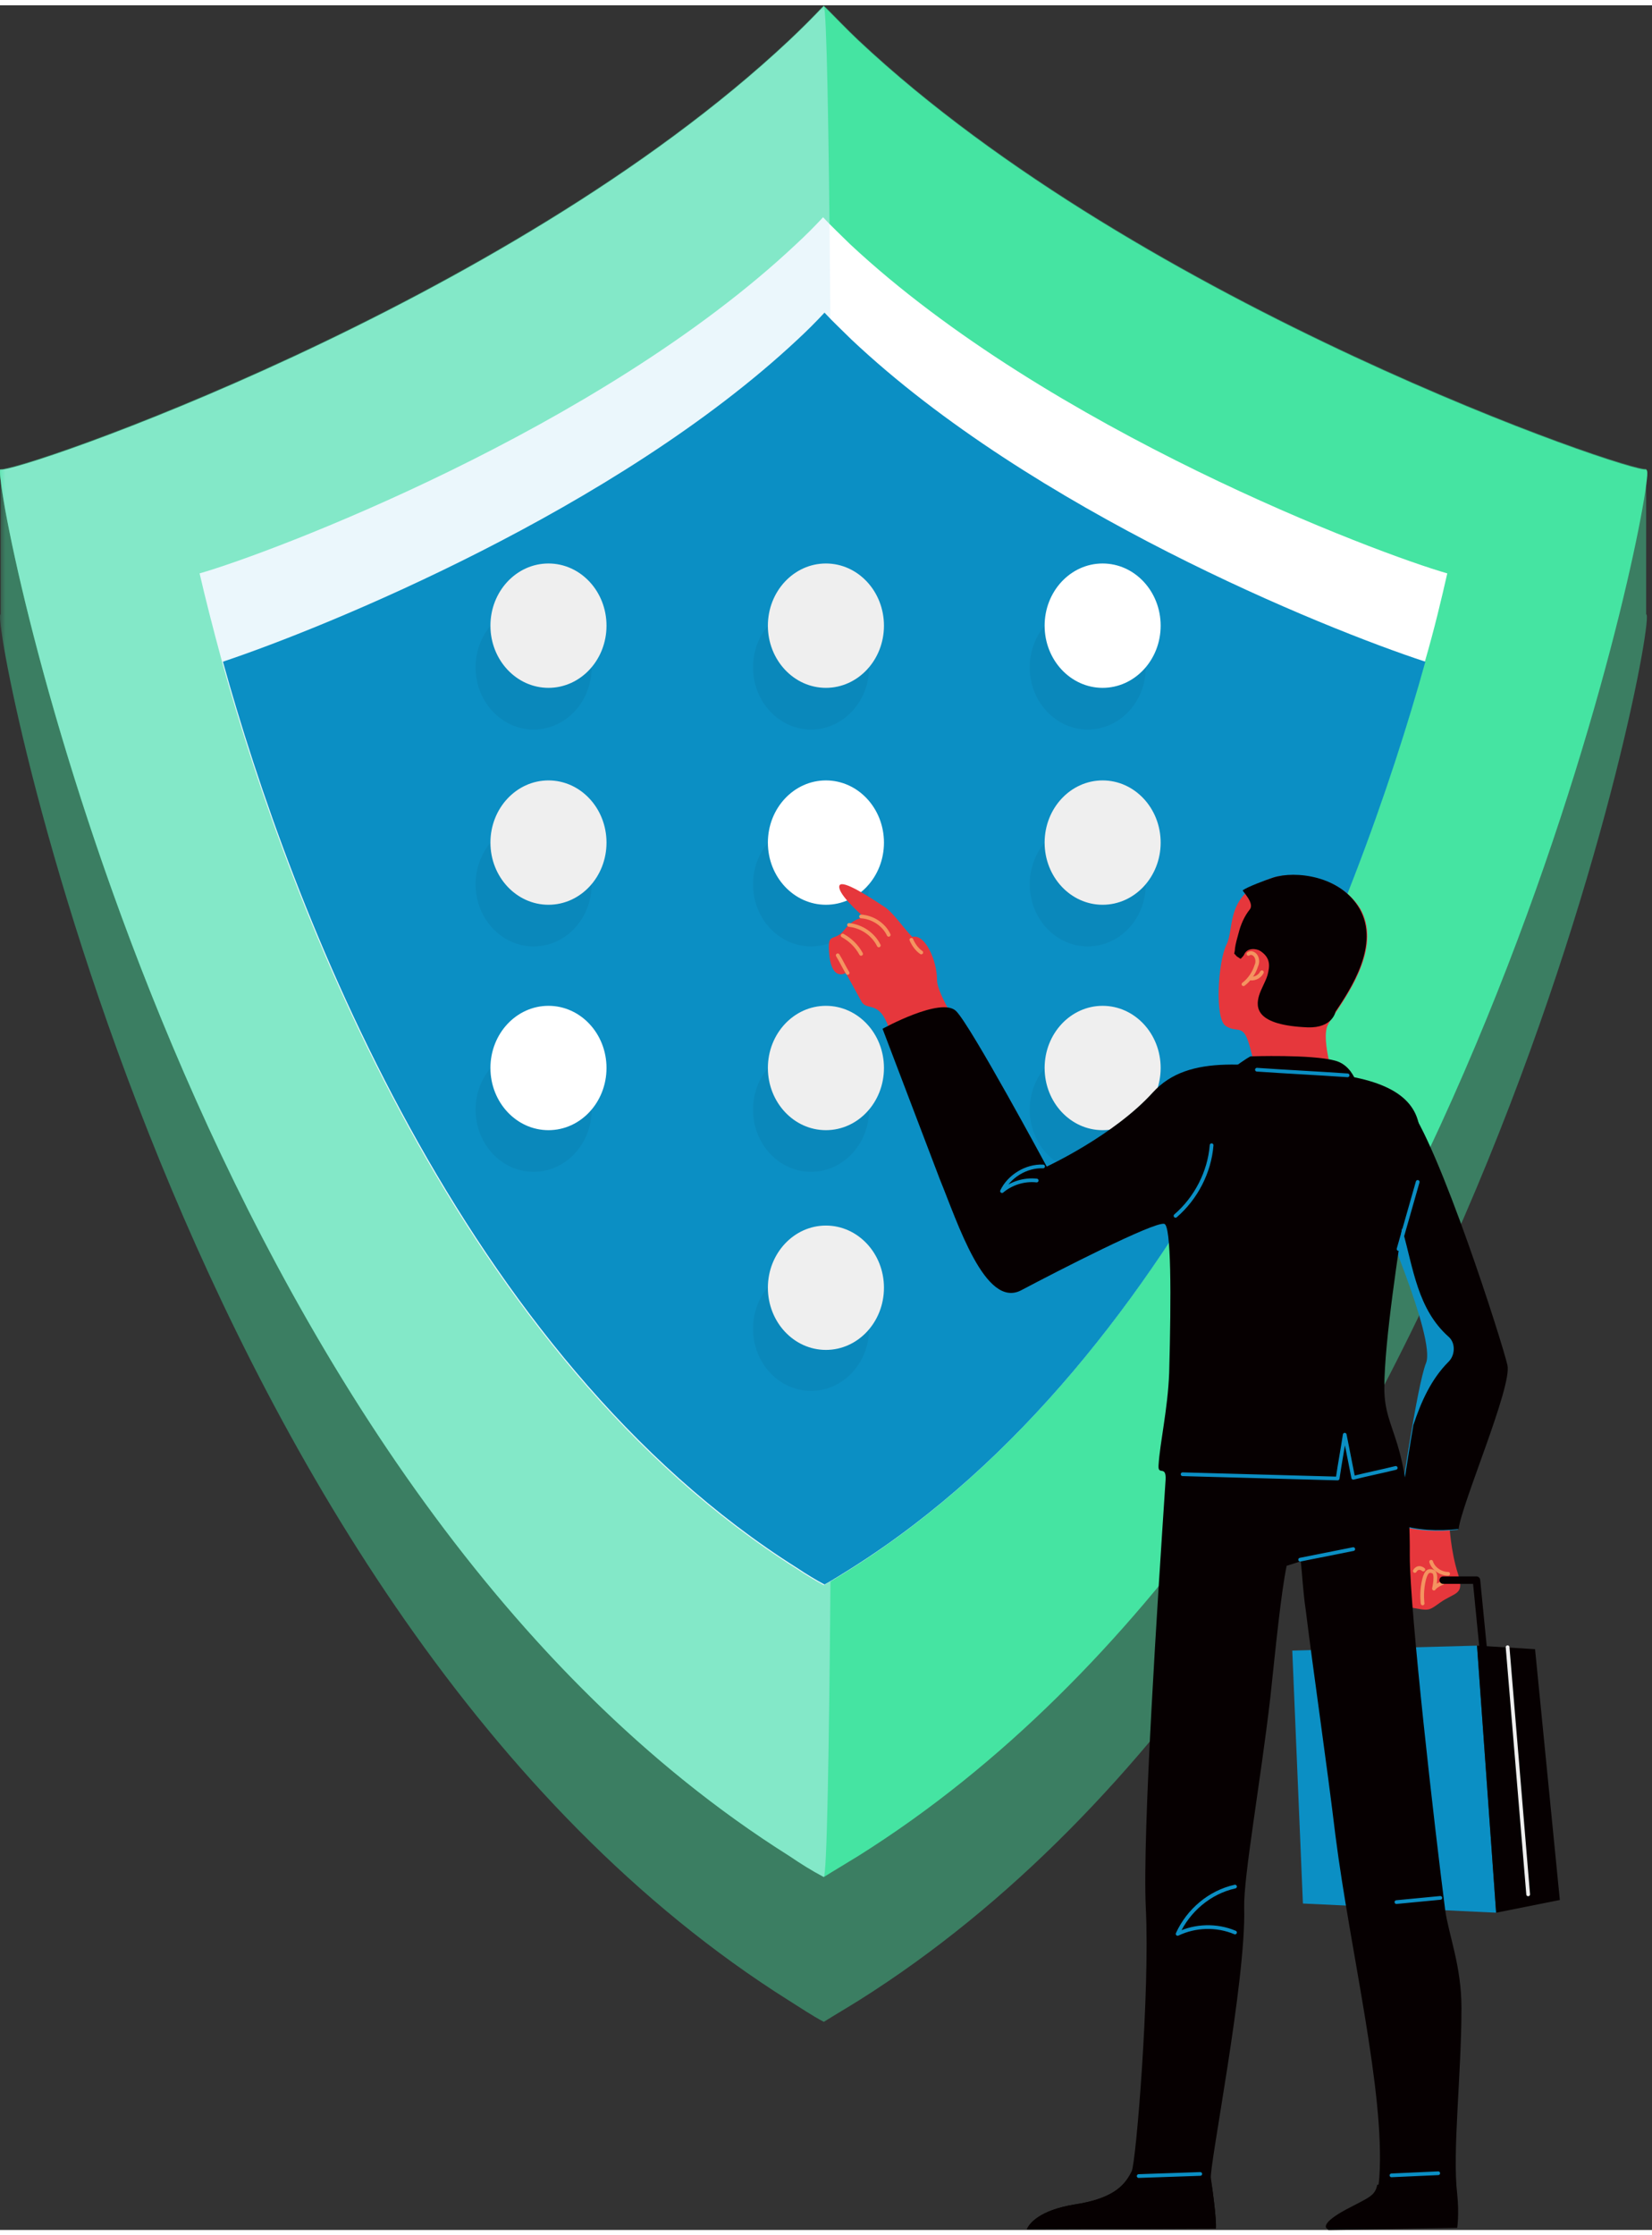 <?xml version="1.0" encoding="UTF-8"?>
<svg xmlns="http://www.w3.org/2000/svg" xmlns:xlink="http://www.w3.org/1999/xlink" width="156px" height="211px" viewBox="0 0 156 210" version="1.1">
<rect x="0" y="0" width="156" height="210" fill="#333333" stroke="none"/>
<defs>
<filter id="alpha" filterUnits="objectBoundingBox" x="0%" y="0%" width="100%" height="100%">
  <feColorMatrix type="matrix" in="SourceGraphic" values="0 0 0 0 1 0 0 0 0 1 0 0 0 0 1 0 0 0 1 0"/>
</filter>
<mask id="mask0">
  <g filter="url(#alpha)">
<rect x="0" y="0" width="156" height="210" style="fill:rgb(0%,0%,0%);fill-opacity:0.42;stroke:none;"/>
  </g>
</mask>
<clipPath id="clip1">
  <rect x="0" y="0" width="156" height="210"/>
</clipPath>
<g id="surface5" clip-path="url(#clip1)">
<path style=" stroke:none;fill-rule:nonzero;fill:rgb(27.059%,89.412%,63.529%);fill-opacity:1;" d="M 81.066 188.355 C 79.996 189.023 78.859 189.688 77.793 190.355 C 76.656 189.754 75.586 189.023 74.516 188.355 C 16.574 151.938 -1.203 56.961 0.066 57.492 C 0.066 57.492 0.133 57.492 0.27 57.492 L 0.066 57.492 L 0.066 43.754 C 1.27 44.223 47.719 28.414 74.516 3.27 C 75.652 2.199 76.723 1.133 77.793 0 C 78.859 1.066 79.93 2.199 81.066 3.27 C 107.867 28.414 154.312 44.223 155.449 43.754 L 155.449 57.492 L 155.25 57.492 C 155.316 57.492 155.383 57.492 155.449 57.492 C 156.785 57.027 139.008 151.938 81.066 188.355 Z M 81.066 188.355 "/>
</g>
<mask id="mask1">
  <g filter="url(#alpha)">
<rect x="0" y="0" width="156" height="210" style="fill:rgb(0%,0%,0%);fill-opacity:0.439;stroke:none;"/>
  </g>
</mask>
<clipPath id="clip2">
  <rect x="0" y="0" width="156" height="210"/>
</clipPath>
<g id="surface8" clip-path="url(#clip2)">
<path style=" stroke:none;fill-rule:nonzero;fill:rgb(82.353%,92.549%,97.647%);fill-opacity:1;" d="M 77.793 176.684 C 76.656 176.082 75.586 175.414 74.516 174.684 C 18.379 139.332 -0.066 49.023 0 44.02 C 0 43.887 0 43.754 0.066 43.82 C 1.27 44.289 47.719 28.48 74.516 3.336 C 75.652 2.266 76.723 1.199 77.793 0.066 C 78.859 1.133 78.926 176.016 77.793 176.684 Z M 77.793 176.684 "/>
</g>
<mask id="mask2">
  <g filter="url(#alpha)">
<rect x="0" y="0" width="156" height="210" style="fill:rgb(0%,0%,0%);fill-opacity:0.361;stroke:none;"/>
  </g>
</mask>
<mask id="mask3">
  <g filter="url(#alpha)">
<rect x="0" y="0" width="156" height="210" style="fill:rgb(0%,0%,0%);fill-opacity:0.361;stroke:none;"/>
  </g>
</mask>
<mask id="mask4">
  <g filter="url(#alpha)">
<rect x="0" y="0" width="156" height="210" style="fill:rgb(0%,0%,0%);fill-opacity:0.361;stroke:none;"/>
  </g>
</mask>
<clipPath id="clip5">
  <rect x="0" y="0" width="156" height="210"/>
</clipPath>
<g id="surface13" clip-path="url(#clip5)">
<path style=" stroke:none;fill-rule:nonzero;fill:rgb(2.353%,0%,0.392%);fill-opacity:1;" d="M 50.391 68.367 C 53.418 68.367 55.871 65.738 55.871 62.496 C 55.871 59.254 53.418 56.625 50.391 56.625 C 47.363 56.625 44.91 59.254 44.91 62.496 C 44.91 65.738 47.363 68.367 50.391 68.367 Z M 50.391 68.367 "/>
</g>
<mask id="mask5">
  <g filter="url(#alpha)">
<rect x="0" y="0" width="156" height="210" style="fill:rgb(0%,0%,0%);fill-opacity:0.361;stroke:none;"/>
  </g>
</mask>
<clipPath id="clip6">
  <rect x="0" y="0" width="156" height="210"/>
</clipPath>
<g id="surface16" clip-path="url(#clip6)">
<path style=" stroke:none;fill-rule:nonzero;fill:rgb(2.353%,0%,0.392%);fill-opacity:1;" d="M 76.59 68.367 C 79.613 68.367 82.07 65.738 82.07 62.496 C 82.07 59.254 79.613 56.625 76.59 56.625 C 73.562 56.625 71.109 59.254 71.109 62.496 C 71.109 65.738 73.562 68.367 76.59 68.367 Z M 76.59 68.367 "/>
</g>
<mask id="mask6">
  <g filter="url(#alpha)">
<rect x="0" y="0" width="156" height="210" style="fill:rgb(0%,0%,0%);fill-opacity:0.361;stroke:none;"/>
  </g>
</mask>
<clipPath id="clip7">
  <rect x="0" y="0" width="156" height="210"/>
</clipPath>
<g id="surface19" clip-path="url(#clip7)">
<path style=" stroke:none;fill-rule:nonzero;fill:rgb(2.353%,0%,0.392%);fill-opacity:1;" d="M 102.719 68.367 C 105.746 68.367 108.199 65.738 108.199 62.496 C 108.199 59.254 105.746 56.625 102.719 56.625 C 99.691 56.625 97.238 59.254 97.238 62.496 C 97.238 65.738 99.691 68.367 102.719 68.367 Z M 102.719 68.367 "/>
</g>
<mask id="mask7">
  <g filter="url(#alpha)">
<rect x="0" y="0" width="156" height="210" style="fill:rgb(0%,0%,0%);fill-opacity:0.361;stroke:none;"/>
  </g>
</mask>
<clipPath id="clip8">
  <rect x="0" y="0" width="156" height="210"/>
</clipPath>
<g id="surface22" clip-path="url(#clip8)">
<path style=" stroke:none;fill-rule:nonzero;fill:rgb(2.353%,0%,0.392%);fill-opacity:1;" d="M 50.391 88.84 C 53.418 88.84 55.871 86.215 55.871 82.973 C 55.871 79.73 53.418 77.102 50.391 77.102 C 47.363 77.102 44.91 79.73 44.91 82.973 C 44.91 86.215 47.363 88.84 50.391 88.84 Z M 50.391 88.84 "/>
</g>
<mask id="mask8">
  <g filter="url(#alpha)">
<rect x="0" y="0" width="156" height="210" style="fill:rgb(0%,0%,0%);fill-opacity:0.361;stroke:none;"/>
  </g>
</mask>
<clipPath id="clip9">
  <rect x="0" y="0" width="156" height="210"/>
</clipPath>
<g id="surface25" clip-path="url(#clip9)">
<path style=" stroke:none;fill-rule:nonzero;fill:rgb(2.353%,0%,0.392%);fill-opacity:1;" d="M 76.59 88.84 C 79.613 88.84 82.07 86.215 82.07 82.973 C 82.07 79.73 79.613 77.102 76.59 77.102 C 73.562 77.102 71.109 79.73 71.109 82.973 C 71.109 86.215 73.562 88.84 76.59 88.84 Z M 76.59 88.84 "/>
</g>
<mask id="mask9">
  <g filter="url(#alpha)">
<rect x="0" y="0" width="156" height="210" style="fill:rgb(0%,0%,0%);fill-opacity:0.361;stroke:none;"/>
  </g>
</mask>
<clipPath id="clip10">
  <rect x="0" y="0" width="156" height="210"/>
</clipPath>
<g id="surface28" clip-path="url(#clip10)">
<path style=" stroke:none;fill-rule:nonzero;fill:rgb(2.353%,0%,0.392%);fill-opacity:1;" d="M 102.719 88.84 C 105.746 88.84 108.199 86.215 108.199 82.973 C 108.199 79.73 105.746 77.102 102.719 77.102 C 99.691 77.102 97.238 79.73 97.238 82.973 C 97.238 86.215 99.691 88.84 102.719 88.84 Z M 102.719 88.84 "/>
</g>
<mask id="mask10">
  <g filter="url(#alpha)">
<rect x="0" y="0" width="156" height="210" style="fill:rgb(0%,0%,0%);fill-opacity:0.361;stroke:none;"/>
  </g>
</mask>
<clipPath id="clip11">
  <rect x="0" y="0" width="156" height="210"/>
</clipPath>
<g id="surface31" clip-path="url(#clip11)">
<path style=" stroke:none;fill-rule:nonzero;fill:rgb(2.353%,0%,0.392%);fill-opacity:1;" d="M 50.391 110.117 C 53.418 110.117 55.871 107.492 55.871 104.25 C 55.871 101.008 53.418 98.379 50.391 98.379 C 47.363 98.379 44.91 101.008 44.91 104.25 C 44.91 107.492 47.363 110.117 50.391 110.117 Z M 50.391 110.117 "/>
</g>
<mask id="mask11">
  <g filter="url(#alpha)">
<rect x="0" y="0" width="156" height="210" style="fill:rgb(0%,0%,0%);fill-opacity:0.361;stroke:none;"/>
  </g>
</mask>
<clipPath id="clip12">
  <rect x="0" y="0" width="156" height="210"/>
</clipPath>
<g id="surface34" clip-path="url(#clip12)">
<path style=" stroke:none;fill-rule:nonzero;fill:rgb(2.353%,0%,0.392%);fill-opacity:1;" d="M 76.59 110.117 C 79.613 110.117 82.07 107.492 82.07 104.25 C 82.07 101.008 79.613 98.379 76.59 98.379 C 73.562 98.379 71.109 101.008 71.109 104.25 C 71.109 107.492 73.562 110.117 76.59 110.117 Z M 76.59 110.117 "/>
</g>
<mask id="mask12">
  <g filter="url(#alpha)">
<rect x="0" y="0" width="156" height="210" style="fill:rgb(0%,0%,0%);fill-opacity:0.361;stroke:none;"/>
  </g>
</mask>
<clipPath id="clip13">
  <rect x="0" y="0" width="156" height="210"/>
</clipPath>
<g id="surface37" clip-path="url(#clip13)">
<path style=" stroke:none;fill-rule:nonzero;fill:rgb(2.353%,0%,0.392%);fill-opacity:1;" d="M 76.59 130.797 C 79.613 130.797 82.07 128.168 82.07 124.926 C 82.07 121.684 79.613 119.055 76.59 119.055 C 73.562 119.055 71.109 121.684 71.109 124.926 C 71.109 128.168 73.562 130.797 76.59 130.797 Z M 76.59 130.797 "/>
</g>
<mask id="mask13">
  <g filter="url(#alpha)">
<rect x="0" y="0" width="156" height="210" style="fill:rgb(0%,0%,0%);fill-opacity:0.361;stroke:none;"/>
  </g>
</mask>
<clipPath id="clip14">
  <rect x="0" y="0" width="156" height="210"/>
</clipPath>
<g id="surface40" clip-path="url(#clip14)">
<path style=" stroke:none;fill-rule:nonzero;fill:rgb(2.353%,0%,0.392%);fill-opacity:1;" d="M 102.719 110.117 C 105.746 110.117 108.199 107.492 108.199 104.25 C 108.199 101.008 105.746 98.379 102.719 98.379 C 99.691 98.379 97.238 101.008 97.238 104.25 C 97.238 107.492 99.691 110.117 102.719 110.117 Z M 102.719 110.117 "/>
</g>
<clipPath id="clip4">
  <rect x="0" y="0" width="156" height="210"/>
</clipPath>
<g id="surface42" clip-path="url(#clip4)">
<use xlink:href="#surface13" mask="url(#mask4)"/>
<use xlink:href="#surface16" mask="url(#mask5)"/>
<use xlink:href="#surface19" mask="url(#mask6)"/>
<use xlink:href="#surface22" mask="url(#mask7)"/>
<use xlink:href="#surface25" mask="url(#mask8)"/>
<use xlink:href="#surface28" mask="url(#mask9)"/>
<use xlink:href="#surface31" mask="url(#mask10)"/>
<use xlink:href="#surface34" mask="url(#mask11)"/>
<use xlink:href="#surface37" mask="url(#mask12)"/>
<use xlink:href="#surface40" mask="url(#mask13)"/>
</g>
<clipPath id="clip3">
  <rect x="0" y="0" width="156" height="210"/>
</clipPath>
<g id="surface44" clip-path="url(#clip3)">
<use xlink:href="#surface42" mask="url(#mask3)"/>
</g>
</defs>
<g id="surface1">
<path style=" stroke:none;fill-rule:nonzero;fill:rgb(27.059%,89.412%,63.529%);fill-opacity:1;" d="M 155.516 44.754 C 154.445 54.691 135.465 140.531 81.066 174.684 C 79.996 175.348 78.859 176.016 77.793 176.684 C 76.656 176.082 75.586 175.414 74.516 174.684 C 20.383 140.598 1.27 55.359 0.066 44.887 C 0 44.488 0 44.219 0 44.02 C 0 43.887 0 43.754 0.066 43.82 C 1.27 44.289 47.719 28.48 74.516 3.336 C 75.652 2.266 76.723 1.199 77.793 0.066 C 78.859 1.133 79.93 2.266 81.066 3.336 C 107.863 28.48 154.312 44.289 155.449 43.82 C 155.582 43.887 155.582 44.219 155.516 44.754 Z M 155.516 44.754 "/>
<use xlink:href="#surface5" mask="url(#mask0)"/>
<path style=" stroke:none;fill-rule:nonzero;fill:rgb(100%,100%,100%);fill-opacity:1;" d="M 136.668 53.625 C 136.137 55.961 135.465 58.828 134.531 62.027 C 128.117 85.105 111.941 127.66 80.332 147.602 C 79.461 148.137 78.66 148.668 77.793 149.137 C 76.922 148.668 76.055 148.137 75.25 147.602 C 43.574 127.66 27.402 85.172 20.984 62.027 C 20.117 58.828 19.383 55.961 18.848 53.625 C 25.395 51.758 56.539 40.086 75.184 22.543 C 76.055 21.742 76.922 20.875 77.723 20.008 C 78.527 20.875 79.395 21.676 80.266 22.543 C 99.043 40.086 130.121 51.758 136.668 53.625 Z M 136.668 53.625 "/>
<use xlink:href="#surface8" mask="url(#mask1)"/>
<path style=" stroke:none;fill-rule:nonzero;fill:rgb(4.314%,56.078%,76.863%);fill-opacity:1;" d="M 134.598 61.961 C 128.184 85.039 112.008 127.594 80.398 147.535 C 79.527 148.07 78.727 148.602 77.859 149.07 C 76.988 148.602 76.121 148.07 75.32 147.535 C 43.641 127.594 27.469 85.105 21.051 61.961 C 30.609 58.762 58.145 47.621 75.32 31.547 C 76.188 30.746 77.055 29.879 77.859 29.012 C 78.66 29.879 79.527 30.68 80.398 31.547 C 97.508 47.688 125.043 58.828 134.598 61.961 Z M 134.598 61.961 "/>
<use xlink:href="#surface44" mask="url(#mask2)"/>
<path style=" stroke:none;fill-rule:nonzero;fill:rgb(93.725%,93.725%,93.725%);fill-opacity:1;" d="M 51.793 64.43 C 54.82 64.43 57.273 61.801 57.273 58.562 C 57.273 55.32 54.82 52.691 51.793 52.691 C 48.766 52.691 46.312 55.32 46.312 58.562 C 46.312 61.801 48.766 64.43 51.793 64.43 Z M 51.793 64.43 "/>
<path style=" stroke:none;fill-rule:nonzero;fill:rgb(93.725%,93.725%,93.725%);fill-opacity:1;" d="M 77.992 64.43 C 81.02 64.43 83.473 61.801 83.473 58.562 C 83.473 55.32 81.02 52.691 77.992 52.691 C 74.965 52.691 72.512 55.32 72.512 58.562 C 72.512 61.801 74.965 64.43 77.992 64.43 Z M 77.992 64.43 "/>
<path style=" stroke:none;fill-rule:nonzero;fill:rgb(100%,100%,100%);fill-opacity:1;" d="M 104.121 64.43 C 107.148 64.43 109.602 61.801 109.602 58.562 C 109.602 55.32 107.148 52.691 104.121 52.691 C 101.098 52.691 98.645 55.32 98.645 58.562 C 98.645 61.801 101.098 64.43 104.121 64.43 Z M 104.121 64.43 "/>
<path style=" stroke:none;fill-rule:nonzero;fill:rgb(93.725%,93.725%,93.725%);fill-opacity:1;" d="M 51.793 84.906 C 54.82 84.906 57.273 82.277 57.273 79.039 C 57.273 75.797 54.82 73.168 51.793 73.168 C 48.766 73.168 46.312 75.797 46.312 79.039 C 46.312 82.277 48.766 84.906 51.793 84.906 Z M 51.793 84.906 "/>
<path style=" stroke:none;fill-rule:nonzero;fill:rgb(100%,100%,100%);fill-opacity:1;" d="M 77.992 84.906 C 81.02 84.906 83.473 82.277 83.473 79.039 C 83.473 75.797 81.02 73.168 77.992 73.168 C 74.965 73.168 72.512 75.797 72.512 79.039 C 72.512 82.277 74.965 84.906 77.992 84.906 Z M 77.992 84.906 "/>
<path style=" stroke:none;fill-rule:nonzero;fill:rgb(93.725%,93.725%,93.725%);fill-opacity:1;" d="M 104.121 84.906 C 107.148 84.906 109.602 82.277 109.602 79.039 C 109.602 75.797 107.148 73.168 104.121 73.168 C 101.098 73.168 98.645 75.797 98.645 79.039 C 98.645 82.277 101.098 84.906 104.121 84.906 Z M 104.121 84.906 "/>
<path style=" stroke:none;fill-rule:nonzero;fill:rgb(100%,100%,100%);fill-opacity:1;" d="M 51.793 106.184 C 54.82 106.184 57.273 103.555 57.273 100.312 C 57.273 97.07 54.82 94.445 51.793 94.445 C 48.766 94.445 46.312 97.07 46.312 100.312 C 46.312 103.555 48.766 106.184 51.793 106.184 Z M 51.793 106.184 "/>
<path style=" stroke:none;fill-rule:nonzero;fill:rgb(93.725%,93.725%,93.725%);fill-opacity:1;" d="M 77.992 106.184 C 81.02 106.184 83.473 103.555 83.473 100.312 C 83.473 97.07 81.02 94.445 77.992 94.445 C 74.965 94.445 72.512 97.07 72.512 100.312 C 72.512 103.555 74.965 106.184 77.992 106.184 Z M 77.992 106.184 "/>
<path style=" stroke:none;fill-rule:nonzero;fill:rgb(93.725%,93.725%,93.725%);fill-opacity:1;" d="M 77.992 126.926 C 81.02 126.926 83.473 124.297 83.473 121.055 C 83.473 117.816 81.02 115.188 77.992 115.188 C 74.965 115.188 72.512 117.816 72.512 121.055 C 72.512 124.297 74.965 126.926 77.992 126.926 Z M 77.992 126.926 "/>
<path style=" stroke:none;fill-rule:nonzero;fill:rgb(93.725%,93.725%,93.725%);fill-opacity:1;" d="M 104.121 106.184 C 107.148 106.184 109.602 103.555 109.602 100.312 C 109.602 97.07 107.148 94.445 104.121 94.445 C 101.098 94.445 98.645 97.07 98.645 100.312 C 98.645 103.555 101.098 106.184 104.121 106.184 Z M 104.121 106.184 "/>
<path style=" stroke:none;fill-rule:nonzero;fill:rgb(90.196%,21.569%,23.529%);fill-opacity:1;" d="M 131.723 150.973 C 135.066 151.508 134.598 151.773 136 150.773 C 137.406 149.773 138.34 150.105 137.672 148.039 C 137.004 145.969 136.871 143.504 136.871 143.504 L 131.457 142.5 Z M 131.723 150.973 "/>
<path style=" stroke:none;fill-rule:nonzero;fill:rgb(4.314%,56.078%,76.863%);fill-opacity:1;" d="M 134.664 128.16 C 133.797 130.297 132.125 141.902 131.926 143.434 C 133.727 144.035 135.734 144.102 137.672 143.902 C 137.938 141.566 142.75 130.43 142.281 128.43 C 141.816 126.359 135.801 107.484 132.793 103.816 L 130.051 113.289 C 130.051 113.156 135.602 125.828 134.664 128.16 Z M 134.664 128.16 "/>
<path style=" stroke:none;fill-rule:nonzero;fill:rgb(2.353%,0%,0.392%);fill-opacity:1;" d="M 132.457 115.688 C 133.461 119.223 133.863 123.094 136.805 125.695 C 137.473 126.293 137.402 127.43 136.805 128.027 C 135.133 129.695 134.195 131.828 133.461 134.031 C 132.793 137.965 132.125 142.5 131.992 143.367 C 133.797 143.969 135.801 144.035 137.738 143.836 C 138.004 141.5 142.816 130.363 142.348 128.363 C 141.883 126.293 135.867 107.418 132.859 103.75 L 130.121 113.223 C 130.121 113.223 130.32 113.754 130.723 114.621 C 131.391 114.422 132.191 114.754 132.457 115.688 Z M 132.457 115.688 "/>
<path style="fill:none;stroke-width:0.583;stroke-linecap:round;stroke-linejoin:round;stroke:rgb(95.686%,58.039%,37.647%);stroke-opacity:1;stroke-miterlimit:10;" d="M 225.143 246.979 C 224.038 247.419 223.818 247.859 223.818 247.859 C 223.818 247.859 224.374 245.542 223.709 245.212 C 222.933 244.875 222.494 245.212 222.158 246.979 C 221.829 248.746 222.048 250.183 222.048 250.183 " transform="matrix(0.605,0,0,0.603,0,0)"/>
<path style="fill:none;stroke-width:0.583;stroke-linecap:round;stroke-linejoin:round;stroke:rgb(95.686%,58.039%,37.647%);stroke-opacity:1;stroke-miterlimit:10;" d="M 222.158 244.875 C 221.279 244.215 220.834 245.095 220.834 245.095 " transform="matrix(0.605,0,0,0.603,0,0)"/>
<path style="fill:none;stroke-width:0.583;stroke-linecap:round;stroke-linejoin:round;stroke:rgb(95.686%,58.039%,37.647%);stroke-opacity:1;stroke-miterlimit:10;" d="M 223.379 243.658 C 223.709 244.765 224.923 245.542 226.028 245.542 " transform="matrix(0.605,0,0,0.603,0,0)"/>
<path style=" stroke:none;fill-rule:nonzero;fill:rgb(90.196%,21.569%,23.529%);fill-opacity:1;" d="M 120.23 82.34 C 115.617 83.809 116.621 87.074 115.816 88.676 C 115.016 90.277 114.684 95.68 115.75 96.348 C 116.754 97.016 117.289 96.215 117.824 97.68 C 118.359 99.148 119.094 103.219 119.094 103.219 L 126.109 101.883 C 126.109 101.883 124.707 97.68 125.375 96.281 C 126.043 94.879 130.855 89.477 128.449 85.273 C 126.512 82.141 122.234 81.738 120.23 82.34 Z M 120.23 82.34 "/>
<path style=" stroke:none;fill-rule:nonzero;fill:rgb(2.353%,0%,0.392%);fill-opacity:1;" d="M 118.023 85.34 C 117.488 86.008 117.152 86.809 116.953 87.609 C 116.82 88.078 116.688 88.543 116.621 89.012 C 116.621 89.211 116.555 89.477 116.555 89.477 C 116.555 89.609 116.484 89.41 116.621 89.609 C 116.484 89.41 116.754 89.742 116.754 89.742 C 116.82 89.809 116.953 89.879 117.152 90.012 C 117.289 89.879 117.422 89.742 117.488 89.609 C 117.754 88.945 118.625 89.012 119.027 89.277 C 120.027 89.945 119.895 90.742 119.695 91.543 C 119.492 92.211 119.094 92.812 118.891 93.48 C 118.559 94.613 118.559 96.281 123.504 96.48 C 125.844 96.547 126.109 95.012 126.109 95.012 C 127.582 92.812 130.32 88.676 128.383 85.273 C 126.578 82.141 122.301 81.672 120.23 82.34 C 119.426 82.605 117.824 83.207 117.355 83.539 C 117.289 83.605 118.492 84.742 118.023 85.34 Z M 118.023 85.34 "/>
<path style="fill:none;stroke-width:0.583;stroke-linecap:round;stroke-linejoin:round;stroke:rgb(95.686%,58.039%,37.647%);stroke-opacity:1;stroke-miterlimit:10;" d="M 194.863 148.496 C 195.302 148.165 195.858 148.496 196.078 148.942 C 196.297 149.382 196.297 149.933 196.078 150.373 C 195.748 151.48 194.973 152.587 194.088 153.247 " transform="matrix(0.605,0,0,0.603,0,0)"/>
<path style="fill:none;stroke-width:0.583;stroke-linecap:round;stroke-linejoin:round;stroke:rgb(95.686%,58.039%,37.647%);stroke-opacity:1;stroke-miterlimit:10;" d="M 195.302 152.367 C 195.968 152.367 196.627 152.036 196.963 151.37 " transform="matrix(0.605,0,0,0.603,0,0)"/>
<path style=" stroke:none;fill-rule:nonzero;fill:rgb(90.196%,21.569%,23.529%);fill-opacity:1;" d="M 88.484 92.012 C 88.484 90.145 87.348 87.609 86.145 87.941 C 85.277 87.074 84.34 85.609 83.473 85.074 C 81.066 83.473 79.062 82.34 79.262 83.34 C 79.461 84.273 81.668 86.141 81.668 86.141 C 81.668 86.141 80.73 86.008 79.73 87.277 C 78.727 88.543 78.059 87.277 78.324 89.742 C 78.594 92.145 79.863 91.344 79.863 91.344 C 79.863 91.344 80.797 93.012 81.332 94.012 C 81.867 95.012 83.004 93.812 83.941 96.547 C 84.875 99.281 91.023 97.148 91.023 97.148 C 91.023 97.148 88.484 93.41 88.484 92.012 Z M 88.484 92.012 "/>
<path style="fill:none;stroke-width:0.583;stroke-linecap:round;stroke-linejoin:round;stroke:rgb(95.686%,58.039%,37.647%);stroke-opacity:1;stroke-miterlimit:10;" d="M 131.526 145.621 C 132.747 146.288 133.742 147.279 134.401 148.496 " transform="matrix(0.605,0,0,0.603,0,0)"/>
<path style="fill:none;stroke-width:0.583;stroke-linecap:round;stroke-linejoin:round;stroke:rgb(95.686%,58.039%,37.647%);stroke-opacity:1;stroke-miterlimit:10;" d="M 132.521 143.964 C 134.511 144.184 136.281 145.401 137.166 147.169 " transform="matrix(0.605,0,0,0.603,0,0)"/>
<path style="fill:none;stroke-width:0.583;stroke-linecap:round;stroke-linejoin:round;stroke:rgb(95.686%,58.039%,37.647%);stroke-opacity:1;stroke-miterlimit:10;" d="M 134.401 142.637 C 136.171 142.747 137.941 143.854 138.71 145.511 " transform="matrix(0.605,0,0,0.603,0,0)"/>
<path style="fill:none;stroke-width:0.583;stroke-linecap:round;stroke-linejoin:round;stroke:rgb(95.686%,58.039%,37.647%);stroke-opacity:1;stroke-miterlimit:10;" d="M 142.25 146.288 C 142.58 147.058 143.135 147.835 143.794 148.275 " transform="matrix(0.605,0,0,0.603,0,0)"/>
<path style="fill:none;stroke-width:0.583;stroke-linecap:round;stroke-linejoin:round;stroke:rgb(95.686%,58.039%,37.647%);stroke-opacity:1;stroke-miterlimit:10;" d="M 130.757 148.716 C 131.306 149.602 131.752 150.599 132.301 151.48 " transform="matrix(0.605,0,0,0.603,0,0)"/>
<path style=" stroke:none;fill-rule:nonzero;fill:rgb(4.314%,56.078%,76.863%);fill-opacity:1;" d="M 122.031 155.309 L 139.477 154.84 L 141.281 180.051 L 123.035 179.184 Z M 122.031 155.309 "/>
<path style=" stroke:none;fill-rule:nonzero;fill:rgb(2.353%,0%,0.392%);fill-opacity:1;" d="M 139.477 154.84 L 144.957 155.176 L 147.297 178.852 L 141.281 180.051 Z M 139.477 154.84 "/>
<path style="fill:none;stroke-width:1.167;stroke-linecap:round;stroke-linejoin:round;stroke:rgb(2.353%,0%,0.392%);stroke-opacity:1;stroke-miterlimit:10;" d="M 225.259 246.532 L 230.453 246.532 L 231.887 261.123 " transform="matrix(0.605,0,0,0.603,0,0)"/>
<path style="fill:none;stroke-width:0.583;stroke-linecap:round;stroke-linejoin:round;stroke:rgb(93.725%,93.725%,93.725%);stroke-opacity:1;stroke-miterlimit:10;" d="M 235.311 257.032 L 238.522 295.722 " transform="matrix(0.605,0,0,0.603,0,0)"/>
<path style=" stroke:none;fill-rule:nonzero;fill:rgb(2.353%,0%,0.392%);fill-opacity:1;" d="M 116.219 100.48 C 117.754 99.348 118.09 99.215 118.09 99.215 C 118.09 99.215 123.836 99.016 126.043 99.613 C 128.184 100.148 128.449 103.082 128.449 103.082 Z M 116.219 100.48 "/>
<path style=" stroke:none;fill-rule:nonzero;fill:rgb(2.353%,0%,0.392%);fill-opacity:1;" d="M 96.438 121.293 C 99.844 119.492 108.934 114.824 109.938 115.023 C 110.605 115.156 110.605 121.758 110.406 129.094 C 110.27 132.562 109.535 135.633 109.402 137.832 C 109.336 138.832 110.137 137.766 110.07 139.168 C 109.336 150.305 107.863 172.449 108.199 179.586 C 108.602 187.59 107.266 203.73 106.863 204.465 C 106.328 205.531 105.461 207 101.449 207.598 C 98.176 208.133 97.172 209.398 96.973 209.934 L 114.816 209.867 C 114.883 209 114.48 205.996 114.348 205.133 C 114.148 204.133 117.688 186.457 117.488 179.586 C 117.422 176.652 119.027 167.781 119.961 159.711 C 120.496 154.707 120.965 149.906 121.5 147.305 C 121.898 147.172 122.367 147.039 122.77 146.902 L 122.836 146.902 C 122.969 148.039 123.035 149.707 123.305 151.508 C 124.039 157.441 125.309 166.113 126.109 172.781 C 127.516 183.789 130.789 196.926 130.254 204.996 C 130.121 206.863 129.852 206.797 127.246 208.199 C 124.906 209.465 125.309 209.934 125.441 210 L 125.641 210 L 137.605 209.801 C 137.605 209.801 137.805 208.531 137.605 206.598 C 137.137 202.664 138.008 195.258 138.008 189.059 C 138.008 185.055 136.805 182.188 136.469 179.785 C 135.465 171.98 133.129 151.574 133.129 146.371 C 133.195 135.031 130.723 134.898 130.723 130.496 C 130.723 126.094 132.125 117.223 132.727 113.223 C 133.328 109.219 137.938 102.281 125.91 100.883 C 118.09 99.949 112.277 98.883 108.867 102.617 C 105.191 106.684 98.844 109.621 98.844 109.621 C 98.844 109.621 91.691 96.348 90.289 94.945 C 88.887 93.547 83.34 96.613 83.34 96.613 C 83.34 96.613 87.148 106.617 88.75 110.82 C 90.422 114.891 93.027 123.094 96.438 121.293 Z M 96.438 121.293 "/>
<path style=" stroke:none;fill-rule:nonzero;fill:rgb(2.353%,0%,0.392%);fill-opacity:1;" d="M 111.141 206.066 C 109.871 206.133 108.867 205.664 107.797 204.996 C 107.73 204.996 107.531 204.863 107.531 204.863 C 107.531 204.863 107.531 204.863 107.465 204.863 C 107.266 204.863 106.863 204.863 106.73 204.863 L 106.664 204.863 C 106.062 205.863 104.992 207.066 101.449 207.598 C 98.176 208.133 97.172 209.398 96.973 209.934 L 114.816 209.867 C 114.883 209.066 114.547 206.398 114.348 205.332 C 113.277 205.664 112.277 205.996 111.141 206.066 Z M 111.141 206.066 "/>
<path style=" stroke:none;fill-rule:nonzero;fill:rgb(2.353%,0%,0.392%);fill-opacity:1;" d="M 137.473 205.93 C 135.668 206.465 133.73 206.531 131.992 205.73 C 131.859 205.664 131.723 205.598 131.59 205.531 L 131.523 205.531 C 131.391 205.531 131.188 205.531 131.055 205.531 C 131.055 205.531 130.652 205.598 130.586 205.598 C 130.387 205.664 130.254 205.73 130.055 205.73 C 129.852 206.797 129.25 206.934 127.113 208.066 C 124.773 209.332 125.176 209.801 125.309 209.867 L 125.508 209.867 L 137.473 209.668 C 137.473 209.668 137.672 208.398 137.473 206.465 C 137.473 206.332 137.473 206.133 137.473 205.93 Z M 137.473 205.93 "/>
<path style="fill:none;stroke-width:0.583;stroke-linecap:round;stroke-linejoin:round;stroke:rgb(4.314%,56.078%,76.863%);stroke-opacity:1;stroke-miterlimit:10;" d="M 202.932 243.328 C 205.691 242.778 208.456 242.228 211.221 241.671 " transform="matrix(0.605,0,0,0.603,0,0)"/>
<path style="fill:none;stroke-width:0.583;stroke-linecap:round;stroke-linejoin:round;stroke:rgb(4.314%,56.078%,76.863%);stroke-opacity:1;stroke-miterlimit:10;" d="M 184.585 229.954 C 192.654 230.175 200.716 230.401 208.785 230.621 C 209.121 228.297 209.56 225.98 209.89 223.766 C 210.336 225.98 210.775 228.297 211.221 230.511 C 213.43 229.954 215.64 229.514 217.849 228.964 " transform="matrix(0.605,0,0,0.603,0,0)"/>
<path style="fill:none;stroke-width:0.583;stroke-linecap:round;stroke-linejoin:round;stroke:rgb(4.314%,56.078%,76.863%);stroke-opacity:1;stroke-miterlimit:10;" d="M 221.279 184.195 C 220.285 187.736 219.29 191.16 218.295 194.695 " transform="matrix(0.605,0,0,0.603,0,0)"/>
<path style="fill:none;stroke-width:0.583;stroke-linecap:round;stroke-linejoin:round;stroke:rgb(4.314%,56.078%,76.863%);stroke-opacity:1;stroke-miterlimit:10;" d="M 183.48 189.503 C 186.684 186.739 188.784 182.648 189.113 178.447 " transform="matrix(0.605,0,0,0.603,0,0)"/>
<path style="fill:none;stroke-width:0.583;stroke-linecap:round;stroke-linejoin:round;stroke:rgb(4.314%,56.078%,76.863%);stroke-opacity:1;stroke-miterlimit:10;" d="M 196.188 166.627 C 200.942 166.957 205.581 167.177 210.336 167.507 " transform="matrix(0.605,0,0,0.603,0,0)"/>
<path style="fill:none;stroke-width:0.583;stroke-linecap:round;stroke-linejoin:round;stroke:rgb(4.314%,56.078%,76.863%);stroke-opacity:1;stroke-miterlimit:10;" d="M 162.807 181.768 C 160.158 181.658 157.503 183.315 156.398 185.632 C 157.832 184.422 159.822 183.755 161.812 183.975 " transform="matrix(0.605,0,0,0.603,0,0)"/>
<path style=" stroke:none;fill-rule:nonzero;fill:rgb(2.353%,0%,0.392%);fill-opacity:1;" d="M 84.406 97.016 C 85.145 98.746 85.879 100.551 86.613 102.281 Z M 84.406 97.016 "/>
<path style="fill:none;stroke-width:0.583;stroke-linecap:round;stroke-linejoin:round;stroke:rgb(4.314%,56.078%,76.863%);stroke-opacity:1;stroke-miterlimit:10;" d="M 192.764 294.505 C 188.784 295.392 185.463 298.26 183.809 301.911 C 186.575 300.584 189.889 300.474 192.764 301.691 " transform="matrix(0.605,0,0,0.603,0,0)"/>
<path style="fill:none;stroke-width:0.583;stroke-linecap:round;stroke-linejoin:round;stroke:rgb(4.314%,56.078%,76.863%);stroke-opacity:1;stroke-miterlimit:10;" d="M 224.813 296.273 C 222.494 296.493 220.285 296.713 217.959 296.933 " transform="matrix(0.605,0,0,0.603,0,0)"/>
<path style="fill:none;stroke-width:1.167;stroke-linecap:round;stroke-linejoin:round;stroke:rgb(2.353%,0%,0.392%);stroke-opacity:1;stroke-miterlimit:10;" d="M 230.563 217.798 C 229.012 221.559 227.359 225.313 225.808 229.074 " transform="matrix(0.605,0,0,0.603,0,0)"/>
<path style="fill:none;stroke-width:0.583;stroke-linecap:round;stroke-linejoin:round;stroke:rgb(4.314%,56.078%,76.863%);stroke-opacity:1;stroke-miterlimit:10;" d="M 177.73 339.818 C 180.935 339.708 184.139 339.598 187.343 339.488 " transform="matrix(0.605,0,0,0.603,0,0)"/>
<path style="fill:none;stroke-width:0.583;stroke-linecap:round;stroke-linejoin:round;stroke:rgb(4.314%,56.078%,76.863%);stroke-opacity:1;stroke-miterlimit:10;" d="M 217.19 339.708 C 219.619 339.598 222.048 339.488 224.484 339.378 " transform="matrix(0.605,0,0,0.603,0,0)"/>
</g>
</svg>

